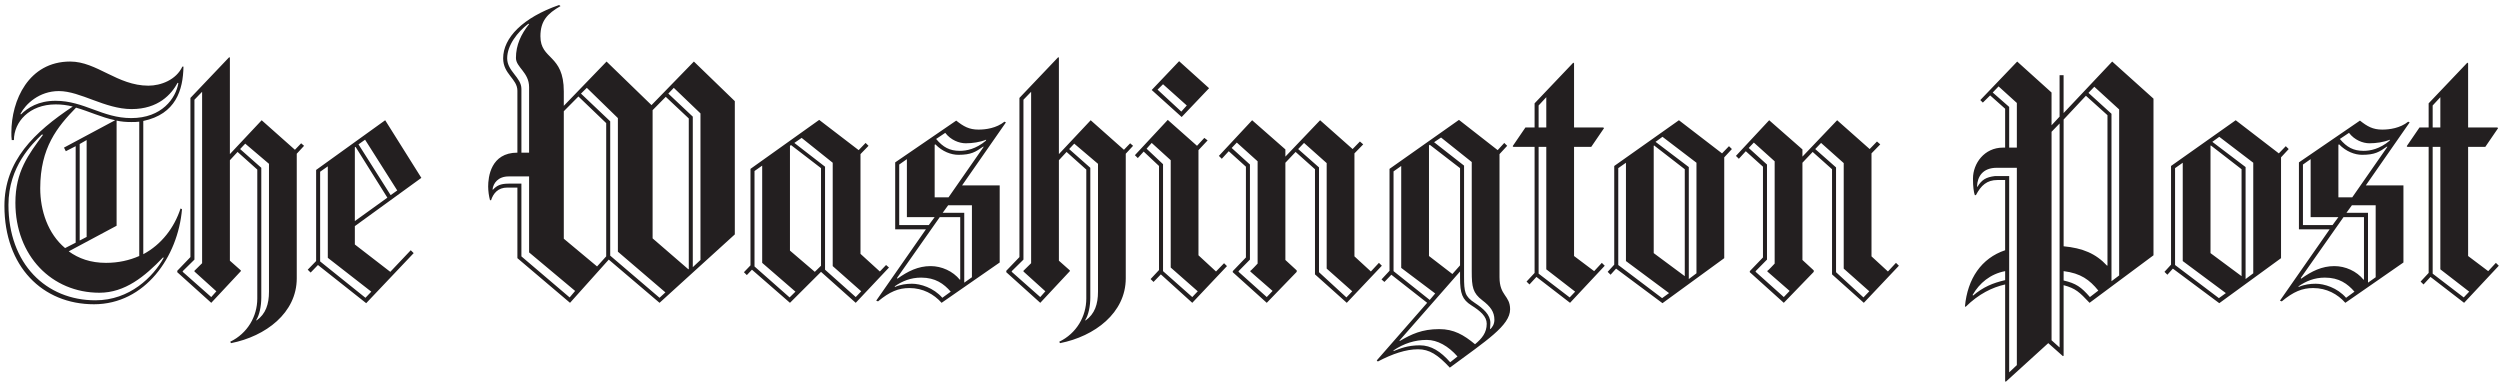 <svg width="261" height="40" viewBox="0 0 261 40" fill="none" xmlns="http://www.w3.org/2000/svg">
<path d="M14.959 12.629V26.539C16.866 25.524 18.201 23.757 18.849 21.764L19.002 21.84C18.582 26.803 15.149 31.765 9.809 31.765C4.43 31.765 0.462 27.818 0.462 21.501C0.462 16.764 3.59 13.794 7.596 11.124C7.011 10.973 6.408 10.897 5.803 10.899C3.056 10.899 1.454 12.741 1.454 14.621H1.225C1.187 14.358 1.187 14.095 1.187 13.832C1.187 10.486 2.98 6.425 7.329 6.425C10.114 6.425 12.25 8.944 15.493 8.944C16.79 8.944 18.392 8.342 19.04 6.951H19.154C19.117 9.396 18.354 11.914 14.959 12.629ZM17.019 26.878C15.111 28.87 13.051 30.562 10.381 30.562C5.422 30.562 1.607 26.727 1.607 21.163C1.607 17.892 2.98 16.125 4.506 14.057H4.354C3.4 14.997 0.882 17.366 0.882 21.388C0.882 27.554 4.811 31.352 9.961 31.352C13.547 31.352 15.989 28.908 17.095 26.916L17.019 26.878ZM18.544 8.644C17.896 9.847 16.523 11.388 13.738 11.388C10.953 11.388 8.397 9.508 6.146 9.508C4.086 9.508 2.675 10.862 2.14 11.877L2.179 11.952C2.904 11.238 4.01 10.523 5.803 10.523C8.778 10.523 10.686 12.328 13.699 12.328C16.904 12.328 18.353 10.26 18.621 8.682L18.544 8.644ZM7.939 11.238C5.993 13.23 4.2 15.411 4.2 19.659C4.2 21.99 5.001 24.396 6.794 25.9L7.9 25.336V15.261L6.871 15.787L6.68 15.411L12.021 12.553C10.571 12.253 9.274 11.614 7.939 11.238ZM14.539 12.704C14.272 12.741 14.005 12.741 13.699 12.741C13.166 12.741 12.669 12.704 12.173 12.591V23.568L7.176 26.239C8.206 26.991 9.465 27.442 11.067 27.442C12.364 27.442 13.508 27.178 14.538 26.727V12.704H14.539ZM9.045 14.622L8.32 15.035V25.111L9.045 24.735V14.622ZM30.981 16.05V29.058C30.981 32.667 27.738 35.112 24.114 35.826L24.038 35.675C25.831 34.81 26.861 33.043 26.861 31.163V17.704L24.801 15.862L24 16.727V27.216L25.145 28.231V28.307L22.055 31.615L18.507 28.419V28.269L19.881 26.84V10.223L23.924 5.975L24 6.012V16.088L27.319 12.554L30.791 15.637L31.439 14.96L31.744 15.224L30.981 16.05ZM20.299 28.344V28.269L21.1 27.479V9.583L20.299 10.411V27.103L19.078 28.307V28.382L22.054 31.013L22.587 30.412L20.299 28.344ZM28.081 17.102L25.602 14.997L25.068 15.561L27.28 17.517V31.051C27.28 31.953 27.09 32.893 26.747 33.419L26.785 33.457C27.739 32.78 28.082 31.765 28.082 30.449V17.102H28.081ZM37.046 23.607V25.524L40.746 28.381L42.883 26.125L43.188 26.426L38.23 31.652L33.194 27.667L32.431 28.456L32.126 28.156L33.003 27.253V17.742L40.213 12.553L43.99 18.569L37.046 23.607ZM34.223 26.916V17.366L33.422 17.93V27.292L38.153 31.089L38.763 30.45L34.223 26.916ZM37.123 15.335L37.046 15.373V23.081L40.441 20.637L37.123 15.335ZM38.114 14.584L37.428 15.072L40.785 20.373L41.472 19.884L38.114 14.584ZM68.856 31.614L63.553 27.103L59.51 31.614L54.016 26.952V19.584H52.948C51.994 19.584 51.499 20.186 51.269 20.899H51.155C51.033 20.433 50.969 19.953 50.964 19.471C50.964 18.493 51.231 15.937 54.016 15.937V9.471C54.016 8.23 52.529 7.741 52.529 6.087C52.529 3.944 54.589 1.839 58.365 0.522L58.518 0.635C57.145 1.425 56.42 2.177 56.42 3.793C56.42 6.275 58.861 5.636 58.861 9.546V11.049L63.325 6.425L68.017 10.974L72.442 6.425L76.715 10.56V24.471L68.856 31.614ZM55.237 26.351V18.419H53.101C51.994 18.419 51.499 19.133 51.422 19.772L51.46 19.81C51.842 19.397 52.223 19.171 53.1 19.171H54.435V26.766L59.471 31.052L60.043 30.374L55.237 26.351ZM55.237 9.094C55.237 7.553 53.864 7.027 53.864 6.049C53.864 4.696 54.398 3.568 55.237 2.516L55.161 2.478C54.017 3.343 52.949 4.734 52.949 6.087C52.949 7.441 54.436 8.08 54.436 9.283V15.938H55.237V9.094ZM63.287 12.854L60.387 10.072L58.861 11.613V24.922L62.333 27.817L63.287 26.764V12.854ZM64.507 26.276V12.328L61.264 9.17L60.654 9.772L63.706 12.666V26.689L68.856 31.088L69.467 30.524L64.507 26.276ZM71.908 12.366L69.505 10.109L68.132 11.501V24.885L71.87 28.118L71.908 28.081V12.366ZM73.129 11.839L70.344 9.17L69.772 9.772L72.327 12.178V27.893L73.129 27.141V11.839ZM89.338 31.614L85.714 28.381L82.472 31.614L78.504 28.156L77.97 28.719L77.665 28.419L78.351 27.704V17.629L85.523 12.516L89.644 15.674L90.369 14.922L90.674 15.223L89.835 16.088V26.502L91.856 28.344L92.505 27.667L92.81 27.93L89.338 31.614ZM79.572 27.442V17.291L78.771 17.854V27.818L82.434 31.051L83.044 30.449L79.572 27.442ZM85.714 17.554L82.586 15.148L82.472 15.223V26.163L85.066 28.381L85.714 27.742V17.554ZM86.935 27.78V16.99L83.692 14.396L82.93 14.922L86.134 17.403V28.156L89.339 31.013L89.911 30.411L86.935 27.78ZM100.439 19.358H104.368V27.404L98.303 31.614C97.502 30.712 96.357 30.073 94.946 30.073C93.802 30.073 92.886 30.449 91.665 31.464L91.475 31.389L96.663 23.945H93.458V16.952L99.829 12.591C100.592 13.193 101.164 13.53 102.156 13.53C102.92 13.53 104.026 13.38 104.865 12.704L105.018 12.779L100.439 19.358ZM96.167 28.983C95.06 28.983 94.183 29.359 93.42 29.885V29.961C94.031 29.697 94.641 29.622 95.213 29.622C96.09 29.622 97.464 30.036 98.379 31.089L99.257 30.45C98.532 29.622 97.655 28.983 96.167 28.983ZM100.248 22.667H98.112L93.648 29.021L93.687 29.096C94.793 28.307 95.861 27.781 97.158 27.781C98.302 27.781 99.485 28.307 100.21 29.209L100.248 29.172V22.667ZM94.679 22.667V16.614L93.878 17.178V23.494H96.967L97.578 22.667H94.679V22.667ZM102.652 15.298C101.851 15.862 101.393 16.163 100.058 16.163C99.294 16.163 98.379 15.824 97.655 15.072L97.579 15.11V20.599H99.028L102.69 15.335L102.652 15.298ZM100.821 14.959C100.134 14.959 99.257 14.622 98.684 13.869L97.731 14.508C98.456 15.373 99.142 15.749 100.21 15.749C100.896 15.749 101.889 15.56 102.919 14.695L102.956 14.583C102.309 14.847 101.508 14.959 100.821 14.959ZM101.469 21.427H98.99L98.417 22.216H100.668V29.509L101.469 28.945V21.427ZM117.529 16.05V29.058C117.529 32.667 114.287 35.112 110.663 35.826L110.587 35.675C112.38 34.81 113.41 33.043 113.41 31.163V17.704L111.35 15.862L110.549 16.727V27.216L111.693 28.231V28.307L108.604 31.615L105.056 28.419V28.269L106.429 26.84V10.223L110.473 5.975L110.549 6.012V16.088L113.868 12.554L117.34 15.637L117.988 14.96L118.293 15.224L117.529 16.05ZM106.848 28.344V28.269L107.649 27.479V9.583L106.848 10.411V27.103L105.627 28.306V28.381L108.602 31.013L109.136 30.411L106.848 28.344ZM114.63 17.102L112.151 14.997L111.617 15.561L113.829 17.517V31.051C113.829 31.953 113.639 32.893 113.295 33.419L113.334 33.457C114.288 32.78 114.631 31.765 114.631 30.449V17.102H114.63ZM124.473 31.614L121.192 28.644L120.429 29.434L120.123 29.133L121.001 28.193V17.328L119.399 15.824L118.788 16.502L118.483 16.201L121.916 12.516L124.968 15.223L125.731 14.396L126.074 14.659L125.12 15.674V26.653L126.952 28.344L127.791 27.479L128.096 27.781L124.473 31.614ZM122.222 27.93V16.727L120.238 14.922L119.704 15.524L121.421 17.14V28.307L124.473 31.013L125.045 30.412L122.222 27.93ZM123.366 12.216L120.238 9.396L123.1 6.388L126.228 9.208L123.366 12.216ZM121.421 8.794L120.849 9.358L123.328 11.651L123.9 11.012L121.421 8.794ZM140.603 31.614L137.284 28.644V17.667L135.262 15.862L134.194 16.99V27.141L135.377 28.23V28.381L132.249 31.614L128.701 28.419V28.306L130.074 26.878V17.403L128.281 15.787L127.556 16.576L127.251 16.276L130.723 12.553L134.194 15.599V16.351L137.818 12.553L141.213 15.561L141.976 14.772L142.319 15.072L141.404 16.012V26.764L143.12 28.343L143.96 27.441L144.265 27.742L140.603 31.614ZM130.532 28.344V28.269C130.532 28.344 131.295 27.517 131.295 27.517V16.839L129.121 14.884L128.586 15.448L130.494 17.177V27.102L129.311 28.305V28.381L132.249 31.012L132.859 30.373L130.532 28.344ZM138.505 28.043V17.028L136.14 14.922L135.529 15.561L137.704 17.478V28.419L140.565 31.05L141.175 30.411L138.505 28.043ZM151.361 38.382C150.103 37.028 149.225 36.464 148.042 36.464C146.783 36.464 145.334 36.953 143.846 37.743L143.732 37.63L148.996 31.615L145.257 28.683L144.533 29.435L144.228 29.172L145.066 28.269V17.629L152.315 12.516L156.358 15.674L157.045 14.922L157.35 15.223L156.549 16.088V28.946C156.549 30.901 157.655 30.826 157.655 32.292C157.655 33.983 155.175 35.562 151.361 38.382ZM146.287 27.968V17.328L145.486 17.893V28.307L149.263 31.314L149.835 30.637L146.287 27.968ZM148.958 35.487C147.699 35.487 146.554 35.863 145.486 36.577V36.653C146.173 36.389 146.936 36.051 148.233 36.051C149.415 36.051 150.407 36.69 151.399 37.818L152.162 37.217C151.208 36.127 150.064 35.487 148.958 35.487ZM153.612 31.878C152.658 31.276 152.429 30.637 152.429 29.02V28.343L146.096 35.562L146.135 35.599C147.355 34.885 148.462 34.359 150.255 34.359C151.781 34.359 152.811 34.96 153.993 35.938C154.718 35.336 155.214 34.735 155.214 33.795C155.214 33.043 154.565 32.479 153.612 31.878ZM152.429 17.554L149.263 15.111L149.186 15.185V26.727L151.628 28.607L152.429 27.705V17.554ZM154.756 31.352C153.764 30.599 153.65 29.961 153.65 28.344V16.915L150.445 14.358L149.72 14.847L152.848 17.291V28.87C152.848 30.487 152.925 30.938 153.955 31.614C154.871 32.216 155.595 32.855 155.595 33.72C155.595 33.945 155.557 34.321 155.557 34.321L155.595 34.359C155.786 34.17 156.015 33.87 156.015 33.381C156.015 32.554 155.595 31.991 154.756 31.352ZM163.912 31.614L160.402 28.908L159.677 29.697L159.372 29.396L160.211 28.494V15.335H157.999L157.922 15.261L159.257 13.305H160.211V10.787L164.255 6.538L164.331 6.614V13.306H167.383L167.459 13.381L166.124 15.336H164.331V26.728L166.429 28.307L167.231 27.442L167.535 27.743L163.912 31.614ZM161.432 10.147L160.631 11.012V13.306H161.432V10.147ZM161.432 28.118V15.335H160.631V28.569L163.874 31.051L164.446 30.449L161.432 28.118ZM180.01 16.426V26.953L173.563 31.652L168.718 28.043L168.145 28.682L167.84 28.381L168.527 27.629V17.328L175.28 12.553L179.781 16.013L180.505 15.261L180.811 15.561L180.01 16.426ZM169.749 27.254V16.99L168.947 17.554V27.667L173.525 31.126L174.25 30.6L169.749 27.254ZM175.89 17.667L172.686 15.185L172.648 15.223V26.426L175.89 28.832V17.667ZM177.111 16.99L173.563 14.283L172.839 14.809L176.31 17.441V29.133L177.111 28.532V16.99ZM194.583 31.614L191.264 28.644V17.667L189.242 15.862L188.174 16.99V27.141L189.356 28.23V28.381L186.228 31.614L182.68 28.419V28.306L184.054 26.878V17.403L182.261 15.787L181.536 16.576L181.231 16.276L184.702 12.553L188.174 15.599V16.351L191.798 12.553L195.193 15.561L195.956 14.772L196.299 15.072L195.384 16.012V26.764L197.1 28.343L197.939 27.441L198.244 27.742L194.583 31.614ZM184.511 28.344V28.269C184.511 28.344 185.274 27.517 185.274 27.517V16.839L183.1 14.884L182.566 15.448L184.474 17.177V27.102L183.291 28.305V28.381L186.229 31.012L186.839 30.373L184.511 28.344ZM192.484 28.043V17.028L190.12 14.922L189.509 15.561L191.683 17.478V28.419L194.544 31.05L195.155 30.411L192.484 28.043ZM218.15 31.614C217.082 30.487 216.7 30.11 215.441 29.772V37.141L215.364 37.178L213.838 35.824L209.413 39.847L209.337 39.81V29.697C208.002 29.998 206.59 30.675 205.216 32.028L205.14 31.991C205.408 29.096 206.857 26.953 209.336 26.125V18.794H208.535C207.429 18.794 206.819 19.358 206.285 20.373H206.17C206.056 20.036 205.979 19.508 205.979 18.644C205.979 17.065 207.162 15.411 209.108 15.411H209.336V11.351L207.772 9.959L207.009 10.712L206.742 10.448L210.595 6.426L214.181 9.659V13.08L215.02 12.178V7.854H215.439V11.802L220.513 6.425L224.824 10.298V26.652L218.15 31.614ZM209.338 28.306C207.774 28.607 206.668 29.547 205.943 30.787L205.981 30.863C207.05 29.961 208.041 29.547 209.338 29.246V28.306ZM210.559 17.517H208.461C207.011 17.517 206.439 18.419 206.401 19.472L206.439 19.509C206.896 18.757 207.354 18.494 208.27 18.382H209.758V38.871L210.559 38.119V17.517ZM210.559 10.749L208.651 9.02L208.041 9.659L209.758 11.162V15.411H210.559V10.749ZM215.022 12.892L214.183 13.757V35.525L215.022 36.277V12.892ZM220.02 12.027L217.769 9.997L215.442 12.479V25.712C217.425 25.901 218.799 26.464 219.981 27.742L220.02 27.705V12.027ZM215.442 28.306V29.284C216.739 29.584 217.273 29.961 218.188 31.013L219.066 30.336C218.15 29.208 217.234 28.532 215.442 28.306ZM221.24 11.426L218.646 9.057L218.035 9.696L220.439 11.877V29.359L221.24 28.757V11.426ZM238.14 16.426V26.953L231.692 31.652L226.847 28.043L226.275 28.682L225.97 28.381L226.656 27.629V17.328L233.409 12.553L237.91 16.013L238.635 15.261L238.94 15.561L238.14 16.426ZM227.878 27.254V16.99L227.076 17.554V27.667L231.654 31.126L232.379 30.6L227.878 27.254ZM234.019 17.667L230.815 15.185L230.777 15.223V26.426L234.019 28.832V17.667ZM235.24 16.99L231.692 14.283L230.968 14.809L234.439 17.441V29.133L235.24 28.532V16.99ZM246.989 19.358H250.919V27.404L244.853 31.614C244.052 30.712 242.908 30.073 241.497 30.073C240.352 30.073 239.437 30.449 238.216 31.464L238.025 31.389L243.213 23.945H240.008V16.952L246.379 12.591C247.143 13.193 247.714 13.53 248.706 13.53C249.47 13.53 250.575 13.38 251.415 12.704L251.568 12.779L246.989 19.358ZM242.717 28.983C241.611 28.983 240.733 29.359 239.971 29.885V29.961C240.581 29.697 241.191 29.622 241.764 29.622C242.641 29.622 244.014 30.036 244.93 31.089L245.807 30.45C245.083 29.622 244.205 28.983 242.717 28.983ZM246.799 22.667H244.663L240.2 29.021L240.238 29.096C241.344 28.307 242.412 27.781 243.709 27.781C244.854 27.781 246.036 28.307 246.761 29.209L246.799 29.172V22.667H246.799ZM241.23 22.667V16.614L240.428 17.178V23.494H243.518L244.129 22.667H241.23V22.667ZM249.203 15.298C248.401 15.862 247.944 16.163 246.608 16.163C245.844 16.163 244.929 15.824 244.205 15.072L244.128 15.11V20.599H245.577L249.24 15.335L249.203 15.298ZM247.371 14.959C246.684 14.959 245.807 14.622 245.235 13.869L244.281 14.508C245.006 15.373 245.693 15.749 246.761 15.749C247.448 15.749 248.44 15.56 249.47 14.695L249.508 14.583C248.859 14.847 248.058 14.959 247.371 14.959ZM248.02 21.427H245.541L244.968 22.216H247.219V29.509L248.02 28.945V21.427ZM257.252 31.614L253.742 28.908L253.017 29.697L252.712 29.396L253.551 28.494V15.335H251.338L251.262 15.261L252.597 13.305H253.55V10.787L257.595 6.538L257.671 6.614V13.306H260.723L260.799 13.381L259.464 15.336H257.671V26.728L259.769 28.307L260.57 27.442L260.875 27.743L257.252 31.614ZM254.772 10.147L253.971 11.012V13.306H254.772V10.147ZM254.772 28.118V15.335H253.971V28.569L257.214 31.051L257.786 30.449L254.772 28.118Z" fill="#231F20"/>
</svg>

